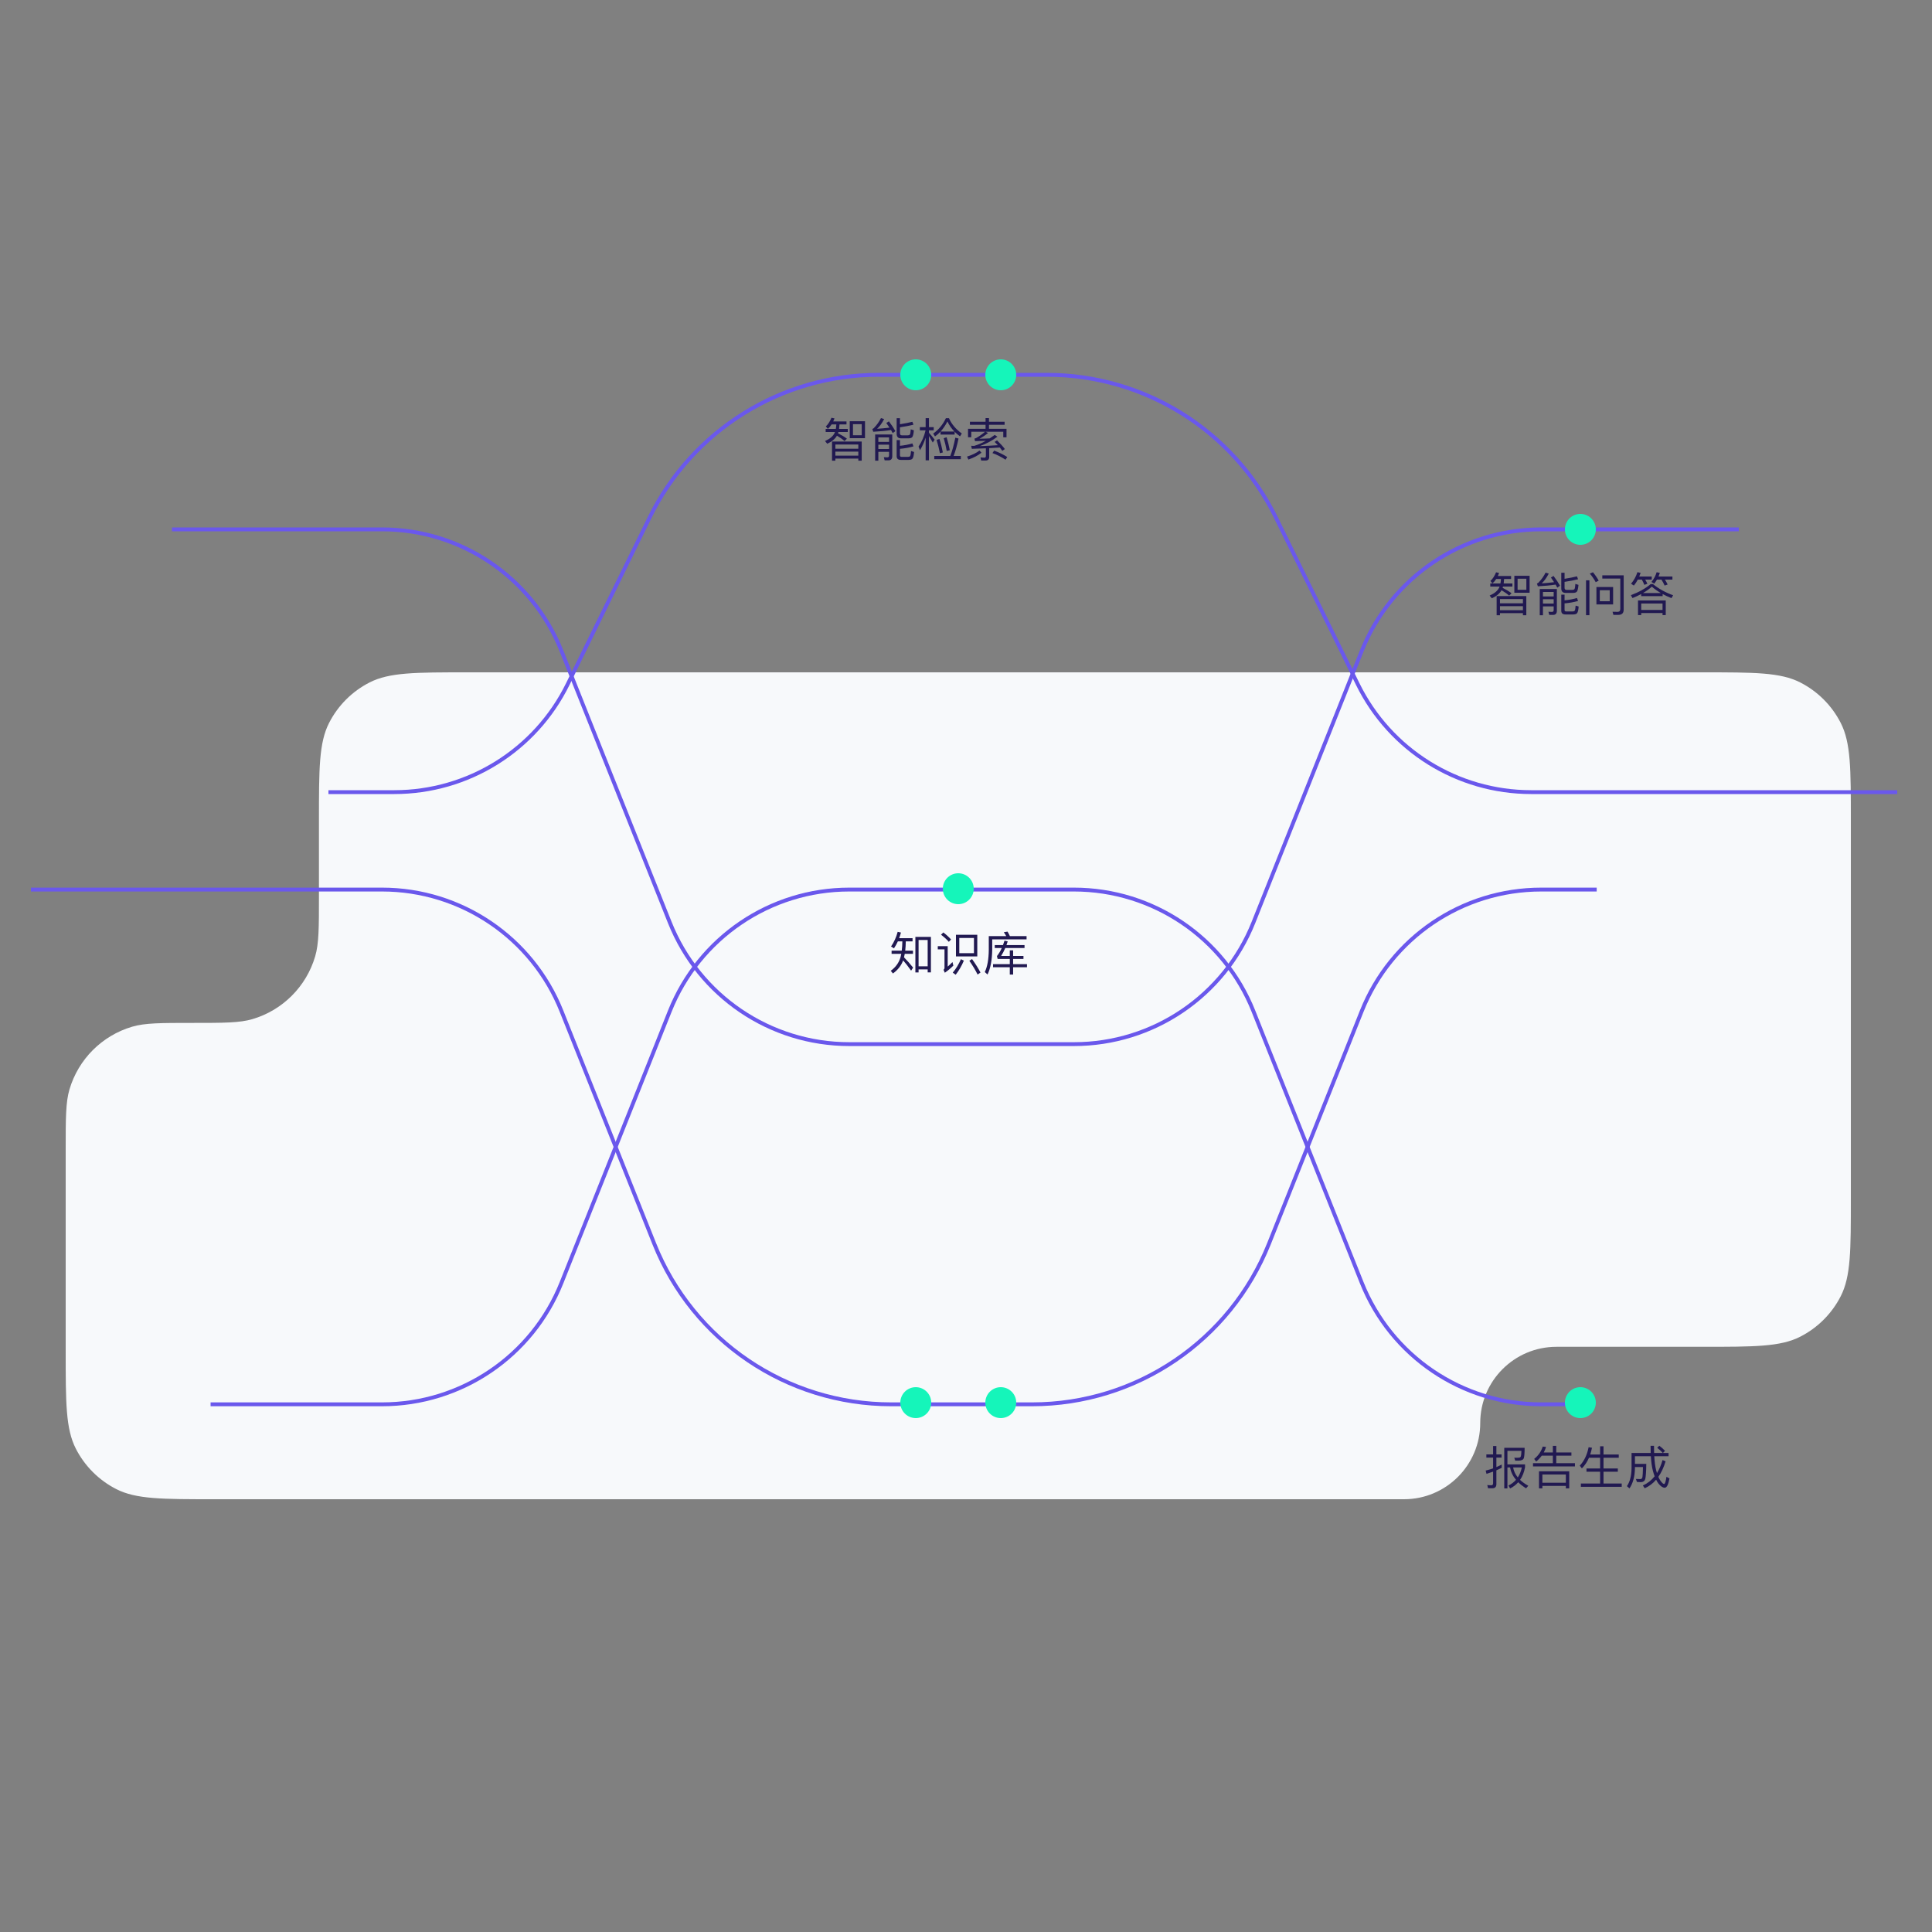 <svg width="500" height="500" viewBox="0 0 500 500" fill="none" xmlns="http://www.w3.org/2000/svg">
<rect x="0" y="0" width="500" height="500" fill="#808080" stroke="none"/>
<path d="M82.543 231.956V212.4C82.543 198.959 82.543 192.238 85.159 187.104C87.46 182.588 91.132 178.917 95.647 176.616C100.781 174 107.502 174 120.943 174H440.6C454.041 174 460.762 174 465.896 176.616C470.412 178.917 474.083 182.588 476.384 187.104C479 192.238 479 198.959 479 212.4V310.153C479 323.594 479 330.315 476.384 335.449C474.083 339.965 470.412 343.636 465.896 345.937C460.762 348.553 454.041 348.553 440.6 348.553H402.807C391.914 348.553 383.083 357.384 383.083 368.277C383.083 379.169 374.253 388 363.36 388H55.4C41.959 388 35.238 388 30.104 385.384C25.588 383.083 21.917 379.412 19.616 374.896C17 369.762 17 363.041 17 349.6V297.5C17 289.34 17 285.26 17.982 281.933C20.287 274.124 26.395 268.016 34.205 265.71C37.532 264.728 41.612 264.728 49.772 264.728C57.932 264.728 62.012 264.728 65.338 263.746C73.148 261.441 79.256 255.333 81.561 247.523C82.543 244.197 82.543 240.117 82.543 231.956Z" fill="#F7F9FB"/>
<path d="M387.22 149.84C386.932 150.284 386.608 150.668 386.248 150.992L385.732 150.344C386.308 149.816 386.788 149.072 387.184 148.112L387.964 148.28C387.856 148.568 387.748 148.832 387.64 149.072H391.072V149.84H389.26C389.236 150.248 389.2 150.644 389.152 151.004H391.408V151.796H388.972C388.936 151.916 388.9 152.024 388.876 152.132C389.788 152.588 390.556 153.056 391.18 153.536L390.568 154.148C390.064 153.692 389.416 153.236 388.6 152.756C388.12 153.596 387.28 154.292 386.092 154.844L385.516 154.136C386.764 153.584 387.58 152.9 387.976 152.084L388.096 151.796H385.684V151.004H388.312C388.384 150.632 388.42 150.248 388.444 149.84H387.22ZM391.912 149.012H395.86V153.404H391.912V149.012ZM395.02 152.636V149.78H392.752V152.636H395.02ZM395.008 154.268V159.224H394.132V158.684H388.192V159.224H387.328V154.268H395.008ZM388.192 157.916H394.132V156.884H388.192V157.916ZM388.192 156.128H394.132V155.036H388.192V156.128ZM399.316 155.084V156.2H402.088V155.084H399.316ZM402.088 154.364V153.2H399.316V154.364H402.088ZM399.316 156.932V159.224H398.488V152.444H402.916V158.084C402.916 158.78 402.58 159.14 401.908 159.14H400.948L400.732 158.324L401.632 158.36C401.932 158.36 402.088 158.204 402.088 157.904V156.932H399.316ZM407.128 153.44H405.148C404.416 153.44 404.056 153.044 404.056 152.264V148.232H404.908V149.792C406.228 149.588 407.296 149.372 408.124 149.156L408.4 149.912C407.392 150.164 406.228 150.392 404.908 150.584V152.084C404.908 152.468 405.064 152.66 405.388 152.66H406.96C407.2 152.66 407.368 152.588 407.464 152.468C407.584 152.3 407.656 151.856 407.704 151.112L408.508 151.364C408.424 152.348 408.268 152.948 408.052 153.164C407.86 153.344 407.548 153.44 407.128 153.44ZM404.908 156.152V157.868C404.908 158.108 405.052 158.24 405.364 158.24H406.996C407.236 158.24 407.416 158.18 407.512 158.072C407.644 157.904 407.728 157.46 407.776 156.728L408.556 156.968C408.484 157.94 408.328 158.528 408.1 158.744C407.908 158.924 407.596 159.02 407.164 159.02H405.124C404.404 159.02 404.056 158.696 404.056 158.06V153.896H404.908V155.372C406.108 155.252 407.176 155.048 408.124 154.76L408.4 155.528C407.32 155.84 406.156 156.044 404.908 156.152ZM402.052 149.048C402.772 150.02 403.336 150.86 403.732 151.58L403.024 152.084C402.892 151.82 402.748 151.556 402.592 151.292C401.308 151.496 399.772 151.64 397.996 151.736L397.756 151.016C397.912 150.968 398.044 150.884 398.152 150.788C398.896 150.02 399.52 149.156 400 148.196L400.816 148.448C400.264 149.516 399.664 150.356 398.992 150.968C400 150.908 401.068 150.812 402.196 150.668C401.944 150.284 401.668 149.876 401.38 149.468L402.052 149.048ZM418.828 159.128H417.544L417.328 158.324L418.648 158.348C419.104 158.348 419.332 158.084 419.332 157.556V149.732H414.676V148.892H420.208V157.784C420.208 158.672 419.74 159.128 418.828 159.128ZM410.464 150.188H411.34V159.212H410.464V150.188ZM413.152 151.916H417.472V156.428H413.152V151.916ZM416.596 155.6V152.744H414.028V155.6H416.596ZM412.252 148.1C412.804 148.76 413.308 149.48 413.74 150.272L412.972 150.668C412.516 149.828 412 149.096 411.448 148.448L412.252 148.1ZM423.868 149.996C423.568 150.56 423.232 151.076 422.848 151.544L422.116 151.076C422.872 150.164 423.424 149.168 423.76 148.076L424.588 148.256C424.48 148.58 424.36 148.892 424.24 149.204H427.468V149.996H425.776C426.004 150.38 426.196 150.74 426.34 151.076L425.56 151.364C425.368 150.884 425.14 150.428 424.9 149.996H423.868ZM428.824 149.996C428.608 150.368 428.368 150.716 428.116 151.052L427.396 150.608C428.02 149.852 428.464 149.012 428.74 148.088L429.568 148.268C429.46 148.604 429.34 148.916 429.22 149.204H432.82V149.996H430.876C431.164 150.452 431.404 150.884 431.584 151.268L430.804 151.544C430.564 151.004 430.288 150.488 429.976 149.996H428.824ZM431.092 155.396V159.188H430.264V158.648H424.744V159.188H423.916V155.396H431.092ZM424.744 157.856H430.264V156.188H424.744V157.856ZM424.744 153.74C424.048 154.112 423.292 154.46 422.488 154.784L422.08 154.028C424.132 153.26 425.836 152.3 427.204 151.16H427.78C429.292 152.384 431.032 153.344 433 154.052L432.58 154.796C431.764 154.484 430.996 154.124 430.288 153.74V154.28H424.744V153.74ZM429.82 153.476C428.968 152.984 428.188 152.432 427.492 151.832C426.832 152.42 426.076 152.972 425.212 153.476H429.82Z" fill="#211951"/>
<path d="M215.22 109.84C214.932 110.284 214.608 110.668 214.248 110.992L213.732 110.344C214.308 109.816 214.788 109.072 215.184 108.112L215.964 108.28C215.856 108.568 215.748 108.832 215.64 109.072H219.072V109.84H217.26C217.236 110.248 217.2 110.644 217.152 111.004H219.408V111.796H216.972C216.936 111.916 216.9 112.024 216.876 112.132C217.788 112.588 218.556 113.056 219.18 113.536L218.568 114.148C218.064 113.692 217.416 113.236 216.6 112.756C216.12 113.596 215.28 114.292 214.092 114.844L213.516 114.136C214.764 113.584 215.58 112.9 215.976 112.084L216.096 111.796H213.684V111.004H216.312C216.384 110.632 216.42 110.248 216.444 109.84H215.22ZM219.912 109.012H223.86V113.404H219.912V109.012ZM223.02 112.636V109.78H220.752V112.636H223.02ZM223.008 114.268V119.224H222.132V118.684H216.192V119.224H215.328V114.268H223.008ZM216.192 117.916H222.132V116.884H216.192V117.916ZM216.192 116.128H222.132V115.036H216.192V116.128ZM227.316 115.084V116.2H230.088V115.084H227.316ZM230.088 114.364V113.2H227.316V114.364H230.088ZM227.316 116.932V119.224H226.488V112.444H230.916V118.084C230.916 118.78 230.58 119.14 229.908 119.14H228.948L228.732 118.324L229.632 118.36C229.932 118.36 230.088 118.204 230.088 117.904V116.932H227.316ZM235.128 113.44H233.148C232.416 113.44 232.056 113.044 232.056 112.264V108.232H232.908V109.792C234.228 109.588 235.296 109.372 236.124 109.156L236.4 109.912C235.392 110.164 234.228 110.392 232.908 110.584V112.084C232.908 112.468 233.064 112.66 233.388 112.66H234.96C235.2 112.66 235.368 112.588 235.464 112.468C235.584 112.3 235.656 111.856 235.704 111.112L236.508 111.364C236.424 112.348 236.268 112.948 236.052 113.164C235.86 113.344 235.548 113.44 235.128 113.44ZM232.908 116.152V117.868C232.908 118.108 233.052 118.24 233.364 118.24H234.996C235.236 118.24 235.416 118.18 235.512 118.072C235.644 117.904 235.728 117.46 235.776 116.728L236.556 116.968C236.484 117.94 236.328 118.528 236.1 118.744C235.908 118.924 235.596 119.02 235.164 119.02H233.124C232.404 119.02 232.056 118.696 232.056 118.06V113.896H232.908V115.372C234.108 115.252 235.176 115.048 236.124 114.76L236.4 115.528C235.32 115.84 234.156 116.044 232.908 116.152ZM230.052 109.048C230.772 110.02 231.336 110.86 231.732 111.58L231.024 112.084C230.892 111.82 230.748 111.556 230.592 111.292C229.308 111.496 227.772 111.64 225.996 111.736L225.756 111.016C225.912 110.968 226.044 110.884 226.152 110.788C226.896 110.02 227.52 109.156 228 108.196L228.816 108.448C228.264 109.516 227.664 110.356 226.992 110.968C228 110.908 229.068 110.812 230.196 110.668C229.944 110.284 229.668 109.876 229.38 109.468L230.052 109.048ZM238.056 110.548H239.556V108.208H240.408V110.548H241.644V111.376H240.408V111.988C240.888 112.516 241.38 113.116 241.884 113.788L241.392 114.52C241.008 113.836 240.684 113.272 240.408 112.84V119.14H239.556V113.248C239.172 114.448 238.692 115.528 238.092 116.512L237.72 115.564C238.56 114.34 239.172 112.948 239.532 111.376H238.056V110.548ZM243.408 111.7C242.952 112.18 242.484 112.588 241.98 112.948L241.512 112.216C242.928 111.196 244.032 109.864 244.8 108.22H245.592C246.24 109.732 247.344 111.052 248.916 112.192L248.448 112.924C247.932 112.552 247.464 112.156 247.056 111.736V112.468H243.408V111.7ZM246.996 111.676C246.24 110.896 245.64 110.032 245.196 109.072C244.668 110.092 244.08 110.956 243.432 111.676H246.996ZM241.788 118H245.94C246.432 116.716 246.864 115.144 247.236 113.272L248.064 113.488C247.728 115.18 247.296 116.68 246.792 118H248.664V118.84H241.788V118ZM243.132 113.596C243.468 114.604 243.756 115.768 244.008 117.088L243.252 117.292C243.012 116.092 242.724 114.952 242.388 113.848L243.132 113.596ZM244.98 113.164C245.292 114.136 245.568 115.252 245.808 116.512L245.016 116.716C244.812 115.564 244.548 114.46 244.236 113.404L244.98 113.164ZM251.016 109.144H255.06V108.196H255.948V109.144H259.992V109.936H255.948V110.98H260.484V113.176H259.644V111.736H255.06L255.72 112.06C255 112.636 254.256 113.128 253.476 113.548C254.58 113.524 255.48 113.5 256.152 113.452C256.572 113.164 257.004 112.864 257.436 112.552L258.132 113.02C256.716 114.076 255.204 114.88 253.572 115.456C255.132 115.408 256.68 115.324 258.24 115.216C257.976 114.928 257.7 114.652 257.412 114.364L258.036 113.968C258.912 114.82 259.584 115.564 260.052 116.212L259.404 116.68C259.212 116.392 258.996 116.104 258.756 115.816C257.784 115.876 256.872 115.936 256.008 115.984V118.276C256.008 118.876 255.672 119.188 255.024 119.188H253.932L253.752 118.384C254.088 118.42 254.424 118.444 254.736 118.444C255 118.444 255.144 118.312 255.144 118.072V116.02C253.824 116.08 252.612 116.128 251.508 116.152L251.34 115.372C251.592 115.384 251.844 115.396 252.084 115.396C253.068 115.12 254.076 114.688 255.132 114.088C254.316 114.112 253.392 114.148 252.348 114.172L252.18 113.512C252.36 113.476 252.54 113.404 252.72 113.308C253.5 112.864 254.244 112.336 254.94 111.736H251.364V113.164H250.524V110.98H255.06V109.936H251.016V109.144ZM257.28 116.62C258.528 117.076 259.656 117.628 260.676 118.276L260.232 118.972C259.128 118.252 258 117.676 256.848 117.256L257.28 116.62ZM253.5 116.596L254.004 117.16C253.104 117.88 251.976 118.468 250.62 118.936L250.26 118.168C251.568 117.772 252.648 117.244 253.5 116.596Z" fill="#211951"/>
<path d="M240.92 242.468V251.648H240.08V250.88H237.728V251.672H236.9V242.468H240.92ZM237.728 250.076H240.08V243.272H237.728V250.076ZM232.364 243.632C232.064 244.28 231.728 244.88 231.356 245.432L230.6 244.952C231.392 243.8 231.956 242.54 232.316 241.16L233.168 241.34C233.024 241.856 232.868 242.348 232.7 242.804H236.168V243.632H234.416C234.404 244.496 234.356 245.3 234.272 246.02H236.276V246.848H234.152C234.092 247.16 234.032 247.472 233.96 247.76C234.728 248.54 235.52 249.428 236.312 250.412L235.796 251.204C234.98 250.052 234.296 249.176 233.732 248.552C233.24 249.896 232.364 251.024 231.092 251.936L230.528 251.24C231.8 250.316 232.64 249.152 233.048 247.748C233.12 247.46 233.192 247.16 233.252 246.848H230.744V246.02H233.372C233.468 245.3 233.516 244.496 233.528 243.632H232.364ZM247.4 241.916H252.92V247.52H247.4V241.916ZM252.056 246.68V242.744H248.264V246.68H252.056ZM244.136 241.316C244.928 241.916 245.588 242.528 246.14 243.14L245.552 243.74C245.06 243.164 244.388 242.552 243.536 241.904L244.136 241.316ZM242.696 244.868H245.264V250.16C245.648 249.824 246.056 249.428 246.5 248.984L246.728 249.896C246.032 250.592 245.3 251.204 244.52 251.744L244.184 250.976C244.352 250.832 244.436 250.664 244.436 250.472V245.696H242.696V244.868ZM248.684 248.24L249.452 248.612C248.852 250.016 248.144 251.228 247.328 252.26L246.572 251.708C247.4 250.748 248.108 249.584 248.684 248.24ZM251.564 248.204C252.512 249.536 253.244 250.7 253.748 251.696L253.004 252.212C252.476 251.132 251.768 249.944 250.868 248.648L251.564 248.204ZM260.744 241.1C260.96 241.448 261.164 241.832 261.356 242.264H265.676V243.104H256.784V245.84C256.736 248.492 256.34 250.616 255.572 252.2L254.864 251.564C255.524 250.196 255.872 248.288 255.896 245.84V242.264H260.408C260.216 241.892 260 241.556 259.784 241.268L260.744 241.1ZM259.964 243.44L260.792 243.632C260.684 243.968 260.576 244.28 260.468 244.592H265.148V245.348H260.168C259.832 246.116 259.472 246.8 259.088 247.4H261.332V245.948H262.196V247.4H264.872V248.18H262.196V249.524H265.784V250.316H262.196V252.212H261.332V250.316H257V249.524H261.332V248.18H258.188L258.008 247.436C258.464 246.872 258.884 246.176 259.256 245.348H257.444V244.592H259.568C259.7 244.22 259.832 243.836 259.964 243.44Z" fill="#211951"/>
<path d="M388.644 379.02V379.872C388.188 380.1 387.732 380.316 387.264 380.508V384.084C387.264 384.804 386.916 385.164 386.22 385.164H385.104L384.912 384.336C385.26 384.372 385.596 384.396 385.92 384.396C386.244 384.396 386.412 384.216 386.412 383.88V380.856C385.86 381.06 385.284 381.252 384.708 381.432L384.492 380.58C385.152 380.424 385.788 380.232 386.412 380.016V377.232H384.672V376.404H386.412V374.232H387.264V376.404H388.608V377.232H387.264V379.68C387.732 379.476 388.188 379.26 388.644 379.02ZM390.12 379.776V385.2H389.304V374.688H394.572C394.572 376.02 394.5 376.908 394.368 377.352C394.224 377.784 393.768 378.012 393 378.012H392.136L391.896 377.256C392.088 377.256 392.316 377.268 392.604 377.268C392.892 377.268 393.12 377.244 393.264 377.22C393.396 377.172 393.504 377.088 393.588 376.944C393.672 376.716 393.72 376.224 393.744 375.48H390.12V378.984H394.68V379.728C394.44 381 394.02 382.092 393.396 382.992C393.972 383.544 394.68 384.048 395.52 384.516L394.944 385.176C394.152 384.672 393.468 384.156 392.916 383.604C392.34 384.264 391.632 384.804 390.816 385.212L390.396 384.456C391.164 384.072 391.812 383.58 392.34 382.98C391.512 381.996 391.008 380.928 390.816 379.776H390.12ZM391.596 379.776C391.764 380.712 392.16 381.576 392.808 382.356C393.288 381.624 393.636 380.76 393.852 379.776H391.596ZM406.116 380.772V385.188H405.24V384.552H399.168V385.188H398.292V380.772H406.116ZM399.168 383.736H405.24V381.6H399.168V383.736ZM399.012 376.716C398.604 377.268 398.124 377.784 397.56 378.252L397.044 377.568C398.124 376.704 398.868 375.636 399.252 374.376L400.116 374.472C399.96 374.976 399.768 375.444 399.528 375.888H401.88V374.184H402.756V375.888H406.68V376.716H402.756V378.66H407.592V379.512H396.744V378.66H401.88V376.716H399.012ZM411.228 377.268C410.748 378.36 410.136 379.272 409.392 380.016L408.84 379.308C409.968 378.132 410.736 376.536 411.132 374.532L412.008 374.688C411.876 375.312 411.72 375.888 411.54 376.428H414.108V374.292H414.984V376.428H418.932V377.268H414.984V380.04H418.692V380.88H414.984V383.928H419.7V384.792H409.128V383.928H414.108V380.88H410.58V380.04H414.108V377.268H411.228ZM429.432 374.16C430.008 374.592 430.5 375.036 430.908 375.48L430.356 376.032H431.82V376.86H428.124C428.208 378.348 428.364 379.524 428.58 380.388C428.652 380.688 428.736 380.964 428.82 381.228C429.42 380.268 429.9 379.14 430.272 377.856L431.052 378.192C430.572 379.776 429.948 381.12 429.18 382.2C429.348 382.584 429.528 382.92 429.72 383.196C430.116 383.772 430.44 384.06 430.68 384.06C430.896 384.048 431.1 383.424 431.28 382.188L432.06 382.62C431.772 384.216 431.364 385.02 430.824 385.02C430.32 385.02 429.78 384.66 429.204 383.94C428.988 383.652 428.784 383.316 428.604 382.944C427.764 383.928 426.78 384.66 425.652 385.164L425.172 384.444C426.372 383.904 427.392 383.112 428.22 382.068C428.052 381.624 427.896 381.144 427.764 380.628C427.5 379.62 427.332 378.36 427.236 376.86H423.12V378.852H426.06C426.036 380.88 425.94 382.188 425.784 382.776C425.628 383.292 425.256 383.556 424.656 383.58C424.368 383.58 424.02 383.556 423.636 383.532L423.372 382.752C423.84 382.776 424.236 382.788 424.56 382.788C424.824 382.776 424.992 382.596 425.064 382.26C425.136 381.852 425.172 380.988 425.196 379.668H423.12V380.028C423.072 382.176 422.592 383.904 421.704 385.2L421.044 384.612C421.812 383.508 422.208 381.984 422.244 380.028V376.032H427.2C427.176 375.432 427.164 374.82 427.164 374.172H428.052C428.052 374.844 428.064 375.456 428.088 376.032H430.332C429.972 375.6 429.492 375.156 428.88 374.688L429.432 374.16Z" fill="#211951"/>
<path d="M85 205H102.06C121.123 205 138.528 194.16 146.935 177.05L168.141 133.894C179.238 111.309 202.212 97 227.376 97H249.169H270.944C296.107 97 319.082 111.309 330.179 133.894L351.384 177.05C359.792 194.16 377.196 205 396.26 205H413.32H491" stroke="#6A58EC" stroke-miterlimit="10"/>
<circle cx="259" cy="97" r="4" fill="#15F5BA"/>
<circle cx="237" cy="97" r="4" fill="#15F5BA"/>
<path d="M411.225 363.436H398.853C378.389 363.436 359.991 350.966 352.41 331.958L324.387 261.695C316.806 242.687 298.408 230.218 277.944 230.218H248.874H219.786C199.322 230.218 180.924 242.687 173.343 261.695L145.32 331.959C137.739 350.966 119.341 363.436 98.877 363.436H84.505H54.5" stroke="#6A58EC" stroke-miterlimit="10"/>
<path d="M44.505 137H98.877C119.34 137 137.738 149.47 145.319 168.477L173.343 238.741C180.924 257.748 199.322 270.218 219.786 270.218H248.874H277.944C298.407 270.218 316.805 257.748 324.386 238.741L352.41 168.477C359.991 149.47 378.389 137 398.853 137H413.225H450" stroke="#6A58EC" stroke-miterlimit="10"/>
<circle cx="248" cy="230" r="4" fill="#15F5BA"/>
<circle cx="409" cy="137" r="4" fill="#15F5BA"/>
<path d="M413.225 230.218H398.853C378.389 230.218 359.991 242.688 352.41 261.695L328.404 321.886C318.397 346.976 294.112 363.436 267.1 363.436H248.874H230.63C203.618 363.436 179.333 346.976 169.326 321.886L145.32 261.695C137.739 242.688 119.341 230.218 98.877 230.218H84.505H8" stroke="#6A58EC" stroke-miterlimit="10"/>
<circle cx="237" cy="363" r="4" fill="#15F5BA"/>
<circle cx="259" cy="363" r="4" fill="#15F5BA"/>
<circle cx="409" cy="363" r="4" fill="#15F5BA"/>
</svg>
